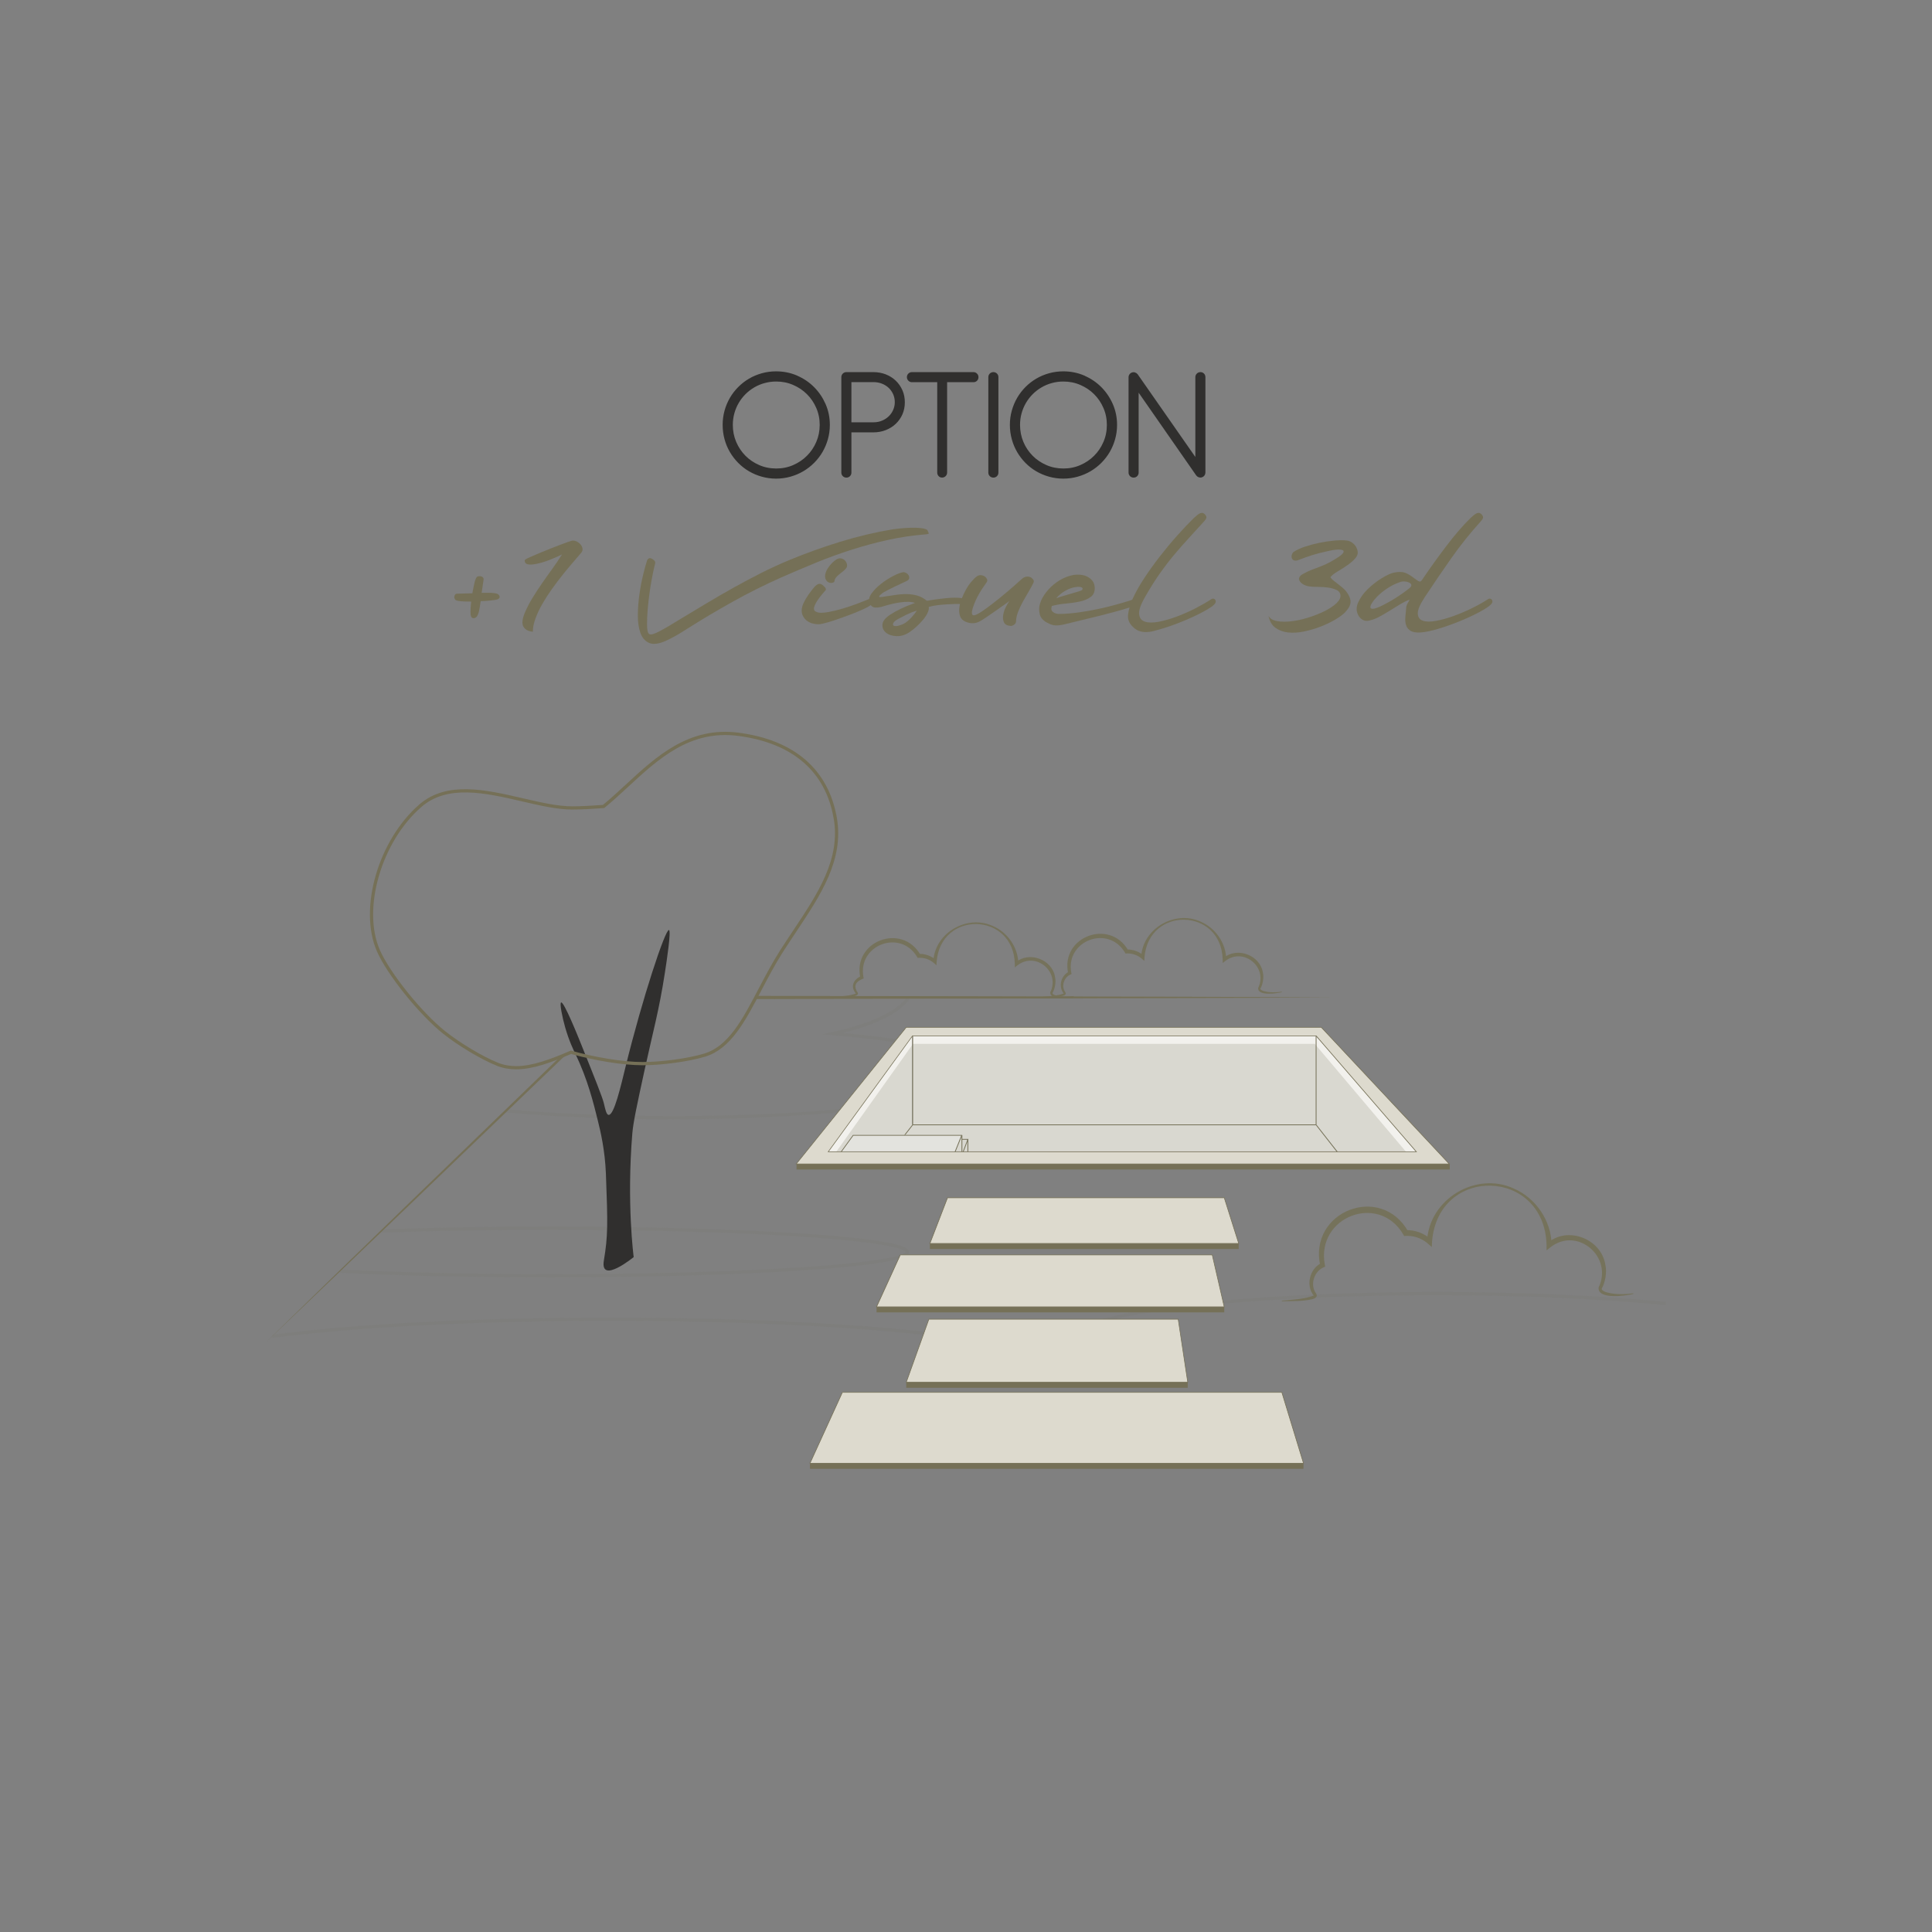 <?xml version="1.0" encoding="UTF-8"?> <svg xmlns="http://www.w3.org/2000/svg" id="Calque_1" version="1.1" viewBox="0 0 600 600"><rect x="0" y="0" width="600" height="600" fill="#808080" stroke="none"/><defs><style> .st0 { fill: #757057; } .st1 { stroke: #302f2e; stroke-width: .75px; } .st1, .st2 { stroke-miterlimit: 10; } .st1, .st3 { fill: #302f2e; } .st4 { fill: #fff; } .st5 { opacity: .1; } .st5, .st6 { fill: #75725b; } .st2 { fill: none; stroke: #757057; } .st7 { fill: #dddace; } .st8 { opacity: .2; } .st9 { fill: #f2f1ed; } </style></defs><g><path class="st5" d="M335.1,417.34h-28.48c-23.73-4.42-68.47-7.15-116.87-7.15-41.31,0-79.65,1.94-105.2,5.33l-.13-.99c25.59-3.4,63.98-5.34,105.33-5.34,48.45,0,93.27,2.74,116.96,7.16h26.48c-.11-.29-.16-.57-.16-.85,0-8.93,57.51-14.27,113.11-14.27,25.93,0,51.24,1.1,71.29,3.11l-.1,1c-20.01-2-45.29-3.1-71.19-3.1-67.06,0-112.11,6.86-112.11,13.27,0,.33.14.67.43,1.03l.64.81Z"></path><path class="st5" d="M170.97,396.7c-23.75,0-46.4-.49-65.5-1.43l.05-1c19.08.94,41.71,1.43,65.45,1.43,29.57,0,57.37-.77,78.27-2.16,31.6-2.11,31.97-4.62,31.97-4.73s-.36-2.62-31.97-4.73c-20.9-1.4-48.7-2.16-78.27-2.16-18.34,0-36.5.31-52.53.88l-.04-1c16.04-.58,34.22-.88,52.57-.88,29.59,0,57.41.77,78.34,2.17,32.9,2.2,32.9,4.76,32.9,5.72s0,3.53-32.9,5.72c-20.93,1.4-48.75,2.17-78.34,2.17Z"></path><path class="st5" d="M208.8,347.6c-18.35,0-36.24-.73-51.73-2.12l.09-1c15.47,1.39,33.33,2.12,51.64,2.12,58.14,0,97.2-6.99,97.2-13.53,0-4.57-18.6-9.11-47.39-11.57l-3.31-.28,3.25-.7c11.84-2.56,20.3-6.59,23.23-11.03l.15-.23h54.19v1h-53.66c-2.95,4.23-10.21,7.92-20.65,10.53,15.72,1.47,45.19,5.17,45.19,12.29,0,9.09-49.93,14.53-98.2,14.53Z"></path><polygon class="st9" points="416.74 359.39 408.73 349.32 408.73 321.83 443.36 358.12 416.74 359.39"></polygon><polygon class="st9" points="417.25 360.06 275.49 360.61 283.44 349.07 408.73 349.07 417.25 360.06"></polygon><rect class="st9" x="283.44" y="320.86" width="125.28" height="28.46"></rect><polygon class="st9" points="280.98 358.21 283.29 354.13 283.29 320.78 254.66 359 280.98 358.21"></polygon><polygon class="st0" points="276.1 358.92 275.9 358.77 283.35 349.25 283.54 349.4 276.1 358.92"></polygon><path class="st6" d="M333.54,309.48c-1.48.39-7.56,1.29-7.36-1.31,3.13-6.4-4.48-12.73-10.16-8.41,0,0-.86.67-.86.67v-1.07c-.38-16.11-23-16.68-24.28-.69,0,0-.04,1.1-.04,1.1l-.85-.73c-1.37-1.19-3.21-1.73-5.01-1.57,0,0-.19-.33-.19-.33-5.2-8.7-18.5-3.66-16.64,6.31,0,0,.08.4.08.4l-.36.16c-1.78.77-2.73,1.73-1.93,3.52.11.39.78.89.36,1.36-.22.24-.49.32-.76.41-2.13.49-4.34.4-6.5.45,0,0,0-.13,0-.13,2.19-.21,4.87-.33,6.76-1.07-1.76-2.08-.85-4.32,1.66-5.45,0,0-.27.56-.27.56-2.5-11.38,12.91-17.22,18.67-7.12,0,0-.54-.31-.54-.31,1.96-.07,3.97.64,5.41,1.98,0,0-.89.37-.89.37.44-8.85,10.41-14.64,18.38-11.05,4.66,1.95,7.99,6.67,8.04,11.77,0,0-.86-.4-.86-.4,4.21-3.64,11.4-.94,12.26,4.53.38,1.59-.1,3.81-.77,4.89-.12.32.44.66,1.02.82,1.81.49,3.78.44,5.64.19,0,0,.03.12.03.12h0Z"></path><path class="st6" d="M398.09,308.13c-1.48.39-7.56,1.29-7.36-1.31,3.13-6.4-4.48-12.73-10.16-8.41,0,0-.86.67-.86.67v-1.07c-.38-16.11-23-16.68-24.28-.69,0,0-.04,1.1-.04,1.1l-.85-.73c-1.37-1.19-3.21-1.73-5.01-1.57,0,0-.19-.33-.19-.33-5.2-8.7-18.5-3.66-16.64,6.31,0,0,.08.4.08.4l-.36.16c-1.78.77-2.73,3.06-1.93,4.85.11.39.78.89.36,1.36-.22.24-.49.32-.76.41-2.13.49-4.34.4-6.5.45,0,0,0-.13,0-.13,2.19-.21,4.87-.33,6.76-1.07-1.76-2.08-.85-5.65,1.66-6.78,0,0-.27.56-.27.56-2.5-11.38,12.91-17.22,18.67-7.12,0,0-.54-.31-.54-.31,1.96-.07,3.97.64,5.41,1.98,0,0-.89.37-.89.37.44-8.85,10.41-14.64,18.38-11.05,4.66,1.95,7.99,6.67,8.04,11.77,0,0-.86-.4-.86-.4,4.21-3.64,11.4-.94,12.26,4.53.38,1.59-.1,3.81-.77,4.89-.12.32.44.66,1.02.82,1.81.49,3.78.44,5.64.19,0,0,.03.12.03.12h0Z"></path><polygon class="st0" points="298.05 360.88 297.82 360.79 300.4 353.96 298.73 353.96 298.73 353.71 300.76 353.71 298.05 360.88"></polygon><g><path class="st3" d="M187.54,391.44c1.26-7.57,1.24-11.12.63-26.92-.29-7.38-1.69-13.23-2.53-16.61-1.26-5.11-3.16-12.84-6.95-20.61-.44-.91-1.94-3.93-3.16-8.2-.91-3.18-1.81-7.6-1.26-7.78.88-.29,5.27,10.63,6.32,13.25,4.33,10.8,6.5,16.2,6.95,18.09.43,1.81.76,3.51,1.47,3.58,1.7.16,3.8-8.97,5.26-14.93,5.24-21.34,12.33-42.73,13.48-42.48.74.16-.69,9.54-1.26,13.25-1.81,11.79-3.8,18.7-6.32,30.28-2.34,10.75-3.5,16.13-3.79,19.56-1.81,21.79.42,38.48.42,38.48,0,0-10.53,8.62-9.26,1.05Z"></path><path class="st2" d="M259.38,254c-2.57-14.73-12.95-23.71-30.01-25.95-15.23-2-25.18,7.19-34.79,16.08-2.44,2.26-4.76,4.39-7.14,6.33-3.36.24-6.55.45-9.68.45h-.06c-4.59,0-9.85-1.22-15.42-2.51-11.52-2.66-23.44-5.42-31.78,1.86-12.56,10.95-18.64,31.95-13.01,44.93,3.09,7.13,12.98,19.46,20.35,25.37,4.66,3.74,11.8,8.01,16.6,9.94,1.88.76,3.83,1.09,5.86,1.09,5.16,0,10.82-2.14,17.02-4.8,7.26,2.05,16.04,3.53,22.25,3.53h.02c5.98,0,14.23-1.13,19.2-2.63,7.8-2.35,12.18-10.73,17.27-20.44,2.05-3.91,4.17-7.96,6.64-11.83,1.35-2.11,2.74-4.2,4.08-6.21,7.64-11.47,14.87-22.3,12.61-35.22Z"></path></g><g><polygon class="st4" points="298.85 352.46 264.89 352.46 259.09 360.44 295.58 360.61 298.85 352.46"></polygon><path class="st0" d="M298.48,352.71l-3.07,7.65-35.83-.17,5.43-7.48h33.46M298.85,352.46h-33.96l-5.79,7.98,36.48.18,3.27-8.15h0Z"></path></g><rect class="st0" x="283.32" y="320.09" width=".25" height="29.23"></rect><rect class="st0" x="408.6" y="319.04" width=".25" height="30.28"></rect><rect class="st0" x="283.44" y="349.2" width="125.28" height=".25"></rect><polygon class="st0" points="416.07 358.92 408.63 349.4 408.83 349.25 416.27 358.77 416.07 358.92"></polygon><rect class="st0" x="288.78" y="386.17" width="95.91" height="1.72"></rect><rect class="st0" x="281.44" y="429.27" width="87.42" height="1.72"></rect><rect class="st0" x="272.22" y="405.85" width="107.98" height="1.72"></rect><rect class="st0" x="251.54" y="454.44" width="153.27" height="1.72"></rect><rect class="st0" x="247.37" y="361.48" width="202.86" height="1.72"></rect><g class="st8"><polygon class="st6" points="408.3 324.17 283.55 324.17 259.76 357.61 437.09 358.21 408.3 324.17"></polygon></g><g><path class="st7" d="M408.73,321.7l31.12,35.99h-182.64l26.17-35.99h125.35M281.45,319.04l-34.17,42.44h202.8l-39.75-42.44h-128.89Z"></path><path class="st0" d="M450.31,361.58h-203.24l.13-.16,34.2-42.48h128.98l.03.03,39.9,42.61ZM247.49,361.38h202.36l-39.56-42.24h-128.8l-34.01,42.24ZM440.07,357.79h-183.05l.12-.16,26.2-36.03h125.45l.03.03,31.26,36.15ZM257.41,357.59h182.22l-30.95-35.79h-125.25l-26.02,35.79Z"></path></g><g><polygon class="st7" points="365.9 409.69 288.47 409.69 281.44 429.27 368.86 429.27 365.9 409.69"></polygon><path class="st0" d="M368.98,429.37h-87.68l.05-.13,7.05-19.65h77.59v.09s2.99,19.7,2.99,19.7ZM281.59,429.17h87.16l-2.93-19.38h-77.28l-6.95,19.38Z"></path></g><g><polygon class="st7" points="376.48 389.72 279.59 389.72 272.22 405.85 380.2 405.85 376.48 389.72"></polygon><path class="st0" d="M380.32,405.95h-108.26l.06-.14,7.4-16.19h97.03l.02.08,3.75,16.25ZM272.37,405.75h107.7l-3.67-15.93h-96.74l-7.28,15.93Z"></path></g><g><polygon class="st7" points="380.2 371.98 294.25 371.98 288.78 386.17 384.69 386.17 380.2 371.98"></polygon><path class="st0" d="M384.83,386.27h-96.19l.05-.14,5.49-14.26h86.09l.02.07,4.54,14.32ZM288.93,386.07h95.63l-4.43-13.99h-85.8l-5.39,13.99Z"></path></g><g><polygon class="st7" points="398.09 432.42 261.61 432.42 251.54 454.44 404.81 454.44 398.09 432.42"></polygon><path class="st0" d="M404.95,454.54h-153.56l.06-.14,10.09-22.08h136.63l.02.07,6.76,22.15ZM251.7,454.34h152.98l-6.66-21.82h-136.35l-9.97,21.82Z"></path></g><rect class="st0" x="298.61" y="352.57" width=".25" height="5.12"></rect><rect class="st0" x="300.45" y="353.83" width=".25" height="3.86"></rect><path class="st6" d="M507.24,401.83c-2.17.57-11.07,1.91-10.78-1.97,4.58-9.54-6.58-18.99-14.9-12.55,0,0-1.26,1-1.26,1v-1.6c-.59-24.03-33.71-24.92-35.57-1.07,0,0-.06,1.64-.06,1.64l-1.25-1.09c-2.01-1.77-4.7-2.59-7.35-2.34,0,0-.28-.49-.28-.49-7.63-12.98-27.1-5.48-24.36,9.39,0,0,.12.6.12.6l-.52.24c-2.6,1.14-4,4.56-2.82,7.23.17.58,1.15,1.33.52,2.03-.33.36-.72.48-1.12.61-3.12.73-6.35.59-9.52.66,0,0,0-.19,0-.19,3.21-.31,7.13-.48,9.9-1.59-2.57-3.11-1.25-8.42,2.42-10.1,0,0-.4.84-.4.84-3.68-16.98,18.89-25.66,27.33-10.59,0,0-.79-.46-.79-.46,2.87-.1,5.82.96,7.93,2.96,0,0-1.31.55-1.31.55.63-13.2,15.23-21.82,26.91-16.45,6.82,2.92,11.71,9.96,11.79,17.57,0,0-1.26-.6-1.26-.6,6.17-5.42,16.7-1.38,17.96,6.77.56,2.37-.14,5.69-1.12,7.3-.18.47.65.99,1.5,1.22,2.65.73,5.53.66,8.26.3,0,0,.04.18.04.18h0Z"></path><g><path class="st0" d="M174.2,327.96c-29.73,28.77-66.62,64.43-91.59,88.88,25.81-24.61,63.56-60.82,93.61-89.72-.68.29-1.36.57-2.02.84Z"></path><path class="st0" d="M303.99,309.4c-20.03-.02-45.2-.1-69.07-.12-.18.34-.36.67-.53,1,23.97-.02,49.75-.18,69.6-.16,27.55-.02,82.8-.18,110.36-.36-27.46-.18-82.92-.34-110.36-.36Z"></path></g></g><g><path class="st0" d="M149.58,184.12c1.4-.04,2.44-.04,3.12,0,.44.04.85.09,1.23.15.38.06.67.19.87.38.32.31.43.62.33.94-.1.31-.43.53-.99.65-1.28.23-2.9.39-4.86.47-.12.8-.22,1.44-.3,1.92-.08.48-.16.9-.24,1.26-.12.44-.25.82-.39,1.14-.14.32-.33.56-.57.72-.36.24-.7.3-1.02.18-.32-.12-.52-.46-.6-1.02-.08-1.12-.02-2.48.18-4.08-1.12,0-2.12-.03-3-.09-.88-.06-1.48-.19-1.8-.38-.12-.04-.23-.17-.33-.38-.1-.21-.14-.44-.12-.67.02-.23.1-.45.24-.65.14-.19.39-.29.75-.29l4.62-.12c.2-1.16.41-2.21.63-3.15.22-.94.47-1.57.75-1.89.08-.12.24-.2.48-.24.24-.04.49-.04.75,0,.26.04.48.15.66.33.18.18.25.43.21.75l-.6,4.08Z"></path><path class="st0" d="M174.54,172.18c-.28.16-.76.39-1.44.69-.68.3-1.44.62-2.28.96-.84.34-1.72.64-2.64.9-.92.26-1.76.44-2.52.54-.76.1-1.39.08-1.89-.06-.5-.14-.77-.47-.81-.99-.04-.2.05-.37.27-.51.22-.14.41-.25.57-.33.28-.12.78-.34,1.5-.66.72-.32,1.56-.68,2.52-1.08.96-.4,1.97-.81,3.03-1.23,1.06-.42,2.06-.81,3-1.17.94-.36,1.75-.66,2.43-.9.68-.24,1.12-.38,1.32-.42.52-.08,1.02,0,1.5.24.48.24.88.55,1.2.93.32.38.52.81.6,1.29.08.48-.06.92-.42,1.32-.68.8-1.53,1.79-2.55,2.97-1.02,1.18-2.09,2.47-3.21,3.87-1.12,1.4-2.23,2.87-3.33,4.41-1.1,1.54-2.09,3.08-2.97,4.62-.88,1.54-1.59,3.05-2.13,4.53-.54,1.48-.81,2.84-.81,4.08-1.4-.12-2.37-.63-2.91-1.53s-.41-2.33.39-4.29c.68-1.6,1.48-3.15,2.4-4.65.92-1.5,1.89-2.99,2.91-4.47,1.02-1.48,2.07-2.96,3.15-4.44,1.08-1.48,2.12-3.02,3.12-4.62Z"></path><path class="st0" d="M203.28,175.72c-.28,1.16-.56,2.49-.84,3.99-.28,1.5-.53,3.05-.75,4.65-.22,1.6-.4,3.22-.54,4.86-.14,1.64-.21,3.2-.21,4.68,0,1.76.24,2.77.72,3.03.48.26,1.48,0,3-.81,1.08-.56,2.17-1.17,3.27-1.83,1.1-.66,2.17-1.31,3.21-1.95,2.8-1.68,5.58-3.35,8.34-5.01,2.76-1.66,5.54-3.27,8.34-4.83,2.8-1.56,5.64-3.07,8.52-4.53,2.88-1.46,5.82-2.81,8.82-4.05,5.12-2.12,10.38-4.01,15.78-5.67,5.4-1.66,10.84-2.95,16.32-3.87.52-.08,1.29-.17,2.31-.27,1.02-.1,2.08-.17,3.18-.21,1.1-.04,2.13,0,3.09.09.96.1,1.66.29,2.1.57.08.08.17.26.27.54.1.28.19.48.27.6-.16.04-.31.09-.45.15-.14.06-.31.09-.51.09-4.04.32-7.96.9-11.76,1.74-3.8.84-7.55,1.85-11.25,3.03-3.7,1.18-7.36,2.51-10.98,3.99-3.62,1.48-7.25,3.02-10.89,4.62-5.12,2.28-10.14,4.79-15.06,7.53-4.92,2.74-9.74,5.61-14.46,8.61-1.04.68-2.07,1.31-3.09,1.89-1.02.58-2.09,1.13-3.21,1.65-2.24,1-3.99,1.22-5.25.66-1.26-.56-2.16-1.61-2.7-3.15-.54-1.54-.8-3.39-.78-5.55.02-2.16.19-4.34.51-6.54.32-2.2.71-4.23,1.17-6.09.46-1.86.85-3.27,1.17-4.23.12-.36.34-.6.66-.72.32-.12.72,0,1.2.36.44.32.67.61.69.87.02.26-.05.63-.21,1.11Z"></path><path class="st0" d="M252.06,193.54c-1.28-.44-2.19-1.21-2.73-2.31-.54-1.1-.47-2.41.21-3.93.44-.92.94-1.78,1.5-2.58.56-.8,1.18-1.6,1.86-2.4.48-.56.95-.89,1.41-.99.46-.1.97.13,1.53.69.6.56.79.98.57,1.26-.22.28-.53.64-.93,1.08-1.2,1.4-2.02,2.62-2.46,3.66-.4.92-.31,1.55.27,1.89.58.34,1.41.46,2.49.36,1.08-.1,2.34-.33,3.78-.69,1.44-.36,2.84-.77,4.2-1.23,1.36-.46,2.57-.9,3.63-1.32,1.06-.42,1.79-.71,2.19-.87.72-.32,1.24-.3,1.56.06.32.36.16.86-.48,1.5-.44.4-1.31.9-2.61,1.5-1.3.6-2.73,1.19-4.29,1.77-1.56.58-3.08,1.12-4.56,1.62-1.48.5-2.6.83-3.36.99-.72.2-1.36.29-1.92.27-.56-.02-1.18-.13-1.86-.33ZM262.8,176.44c-.28.36-.61.69-.99.99-.38.3-.76.6-1.14.9-.38.3-.72.63-1.02.99-.3.36-.47.78-.51,1.26-.08.16-.23.28-.45.36-.22.08-.46.11-.72.09-.26-.02-.52-.1-.78-.24-.26-.14-.47-.35-.63-.63-.32-.56-.41-1.16-.27-1.8.14-.64.4-1.26.78-1.86.38-.6.82-1.15,1.32-1.65.5-.5.99-.89,1.47-1.17.52-.28,1.01-.36,1.47-.24.46.12.84.35,1.14.69.3.34.49.73.57,1.17.08.44,0,.82-.24,1.14Z"></path><path class="st0" d="M274.44,188.26c-.92.32-1.8.46-2.64.42-.84-.04-1.44-.58-1.8-1.62-.28-.84-.04-1.78.72-2.82.76-1.04,1.73-2.02,2.91-2.94,1.18-.92,2.42-1.72,3.72-2.4,1.3-.68,2.35-1.08,3.15-1.2.24-.04.53.03.87.21.34.18.6.42.78.72.18.3.25.62.21.96-.04.34-.32.63-.84.87-1.32.6-2.43,1.12-3.33,1.56-.9.44-1.65.81-2.25,1.11s-1.07.55-1.41.75c-.34.2-.59.38-.75.54-.56.44-.81.74-.75.9.06.16.63.14,1.71-.06,1.12-.16,2.27-.33,3.45-.51,1.18-.18,2.34-.26,3.48-.24,1.14.02,2.23.18,3.27.48,1.04.3,2,.83,2.88,1.59.88-.16,1.84-.31,2.88-.45,1.04-.14,2.06-.26,3.06-.36,1-.1,1.92-.15,2.76-.15s1.52.04,2.04.12c.36.08.66.22.9.42.24.2.38.42.42.66.04.24-.06.44-.3.6-.24.16-.66.22-1.26.18-.4-.04-1-.05-1.8-.03-.8.02-1.67.06-2.61.12-.94.06-1.9.15-2.88.27s-1.85.3-2.61.54c.12.48,0,1.08-.33,1.8-.34.72-.81,1.44-1.41,2.16-.6.72-1.27,1.42-2.01,2.1-.74.68-1.41,1.22-2.01,1.62-1.36.96-2.74,1.42-4.14,1.38-1.4-.04-2.51-.39-3.33-1.05-.82-.66-1.2-1.51-1.14-2.55.06-1.04.89-2.08,2.49-3.12.92-.6,1.98-1.19,3.18-1.77,1.2-.58,2.68-1.19,4.44-1.83-.56-.2-1.23-.31-2.01-.33-.78-.02-1.61.03-2.49.15-.88.12-1.78.29-2.7.51-.92.22-1.76.45-2.52.69ZM279.78,194.08c.44-.12.9-.34,1.38-.66.48-.32.94-.7,1.38-1.14.44-.44.85-.89,1.23-1.35.38-.46.69-.89.93-1.29-1.08.32-2.11.72-3.09,1.2s-1.87.94-2.67,1.38c-.72.4-1.19.77-1.41,1.11-.22.34-.27.61-.15.81.12.2.39.3.81.3s.95-.12,1.59-.36Z"></path><path class="st0" d="M320.52,179.62c.48.36.64.78.48,1.26-.44.92-.96,1.88-1.56,2.88-.6,1-1.18,2.01-1.74,3.03-.56,1.02-1.05,2.05-1.47,3.09-.42,1.04-.65,2.06-.69,3.06,0,.44-.21.8-.63,1.08-.42.28-.77.4-1.05.36-1.08-.08-1.77-.45-2.07-1.11-.3-.66-.38-1.42-.24-2.28.14-.86.42-1.7.84-2.52.42-.82.79-1.43,1.11-1.83-.04.04-.41.31-1.11.81-.7.5-1.52,1.08-2.46,1.74-.94.66-1.89,1.32-2.85,1.98s-1.74,1.17-2.34,1.53c-1.52,1-3.16,1.12-4.92.36-.8-.36-1.34-.9-1.62-1.62-.28-.72-.38-1.54-.3-2.46.08-.92.31-1.88.69-2.88.38-1,.83-1.97,1.35-2.91.52-.94,1.09-1.78,1.71-2.52.62-.74,1.21-1.31,1.77-1.71.4-.28.83-.39,1.29-.33.46.06.85.21,1.17.45.32.24.54.52.66.84.12.32.08.62-.12.9-.44.6-.91,1.28-1.41,2.04-.5.76-.96,1.54-1.38,2.34-.42.8-.79,1.61-1.11,2.43-.32.82-.54,1.55-.66,2.19-.08.72.02,1.13.3,1.23.28.1.74,0,1.38-.33.72-.36,1.73-1.02,3.03-1.98s2.65-2.01,4.05-3.15,2.73-2.26,3.99-3.36c1.26-1.1,2.19-1.93,2.79-2.49.32-.28.66-.47,1.02-.57.36-.1.69-.13.99-.09.3.04.55.12.75.24s.32.22.36.3Z"></path><path class="st0" d="M325.26,193.42c-1.32-.68-2.11-1.59-2.37-2.73s-.23-2.21.09-3.21c.36-1.2,1.01-2.4,1.95-3.6s2.04-2.24,3.3-3.12c1.26-.88,2.61-1.53,4.05-1.95s2.86-.47,4.26-.15c.84.2,1.6.61,2.28,1.23.68.62,1.06,1.39,1.14,2.31.12,1.4-.26,2.44-1.14,3.12-.88.68-2.01,1.17-3.39,1.47-1.38.3-2.87.52-4.47.66-1.6.14-3.04.39-4.32.75,0,.08-.01.14-.03.18-.02.04-.03.08-.03.12-.2.72-.02,1.27.54,1.65.56.38,1.26.55,2.1.51,1.96-.04,3.98-.21,6.06-.51,2.08-.3,4.09-.66,6.03-1.08,1.94-.42,3.77-.87,5.49-1.35,1.72-.48,3.2-.92,4.44-1.32.48-.24.9-.32,1.26-.24.36.08.59.25.69.51.1.26.06.55-.12.87-.18.32-.57.58-1.17.78-1.88.6-3.66,1.13-5.34,1.59-1.68.46-3.36.9-5.04,1.32-1.68.42-3.41.84-5.19,1.26-1.78.42-3.71.89-5.79,1.41-1.04.24-1.94.35-2.7.33-.76-.02-1.62-.29-2.58-.81ZM336.06,183.22c.16-.24.2-.43.12-.57-.08-.14-.22-.24-.42-.3-.2-.06-.42-.09-.66-.09h-.6c-1.24.12-2.44.51-3.6,1.17-1.16.66-2.12,1.45-2.88,2.37.64-.24,1.4-.49,2.28-.75.88-.26,1.73-.51,2.55-.75.82-.24,1.53-.45,2.13-.63.6-.18.96-.33,1.08-.45Z"></path><path class="st0" d="M370.74,160.9c.24-.2.5-.43.78-.69.28-.26.57-.48.87-.66.3-.18.6-.27.9-.27s.61.16.93.48c.36.4.5.75.42,1.05-.08.3-.28.63-.6.99-1.68,1.88-3.3,3.66-4.86,5.34-1.56,1.68-3.09,3.42-4.59,5.22s-2.99,3.75-4.47,5.85-2.98,4.49-4.5,7.17c-1.36,2.36-1.98,4.14-1.86,5.34.12,1.2.72,1.98,1.8,2.34,1.08.36,2.51.37,4.29.03,1.78-.34,3.66-.88,5.64-1.62,1.98-.74,3.92-1.6,5.82-2.58,1.9-.98,3.51-1.91,4.83-2.79.24-.16.48-.22.72-.18.24.04.42.15.54.33.12.18.17.4.15.66-.02.26-.19.55-.51.87-.44.44-1.23.99-2.37,1.65-1.14.66-2.46,1.34-3.96,2.04-1.5.7-3.1,1.38-4.8,2.04-1.7.66-3.35,1.23-4.95,1.71-.92.28-1.81.53-2.67.75-.86.22-1.68.33-2.46.33s-1.53-.14-2.25-.42c-.72-.28-1.4-.78-2.04-1.5-.96-1-1.36-2.2-1.2-3.6.16-1.4.64-3.02,1.44-4.86.88-1.96,2.07-4.08,3.57-6.36,1.5-2.28,3.13-4.55,4.89-6.81,1.76-2.26,3.56-4.42,5.4-6.48,1.84-2.06,3.54-3.85,5.1-5.37Z"></path><path class="st0" d="M393.96,191.26c.44.84,1.31,1.38,2.61,1.62,1.3.24,2.8.26,4.5.06,1.7-.2,3.47-.59,5.31-1.17,1.84-.58,3.52-1.25,5.04-2.01,1.52-.76,2.74-1.58,3.66-2.46.92-.88,1.32-1.74,1.2-2.58-.12-.72-.58-1.25-1.38-1.59-.8-.34-1.7-.57-2.7-.69-1-.12-2.01-.18-3.03-.18s-1.79-.04-2.31-.12c-.56-.04-1.13-.19-1.71-.45-.58-.26-1.03-.59-1.35-.99-.32-.4-.43-.82-.33-1.26.1-.44.57-.88,1.41-1.32.88-.48,1.69-.86,2.43-1.14.74-.28,1.48-.56,2.22-.84.74-.28,1.51-.6,2.31-.96.8-.36,1.68-.84,2.64-1.44,1.36-.8,2.21-1.43,2.55-1.89.34-.46.34-.78,0-.96-.34-.18-.92-.25-1.74-.21-.82.04-1.71.18-2.67.42-1.92.4-3.61.83-5.07,1.29-1.46.46-2.95.99-4.47,1.59-.44.16-.86.17-1.26.03-.4-.14-.64-.49-.72-1.05-.04-.2,0-.48.15-.84.14-.36.31-.6.51-.72.88-.6,2.04-1.14,3.48-1.62,1.44-.48,2.94-.88,4.5-1.2,1.56-.32,3.09-.55,4.59-.69,1.5-.14,2.79-.15,3.87-.03.76.08,1.44.38,2.04.9.6.52,1.02,1.16,1.26,1.92.32.92.16,1.77-.48,2.55-.64.78-1.46,1.52-2.46,2.22-1,.7-2.03,1.36-3.09,1.98-1.06.62-1.83,1.23-2.31,1.83.24.36.57.71.99,1.05.42.34.86.68,1.32,1.02.46.34.91.7,1.35,1.08.44.38.84.77,1.2,1.17.96,1.28,1.43,2.4,1.41,3.36-.02.96-.59,2.04-1.71,3.24-.72.72-1.76,1.48-3.12,2.28-1.36.8-2.87,1.52-4.53,2.16-1.66.64-3.37,1.14-5.13,1.5-1.76.36-3.39.46-4.89.3-1.5-.16-2.81-.64-3.93-1.44-1.12-.8-1.84-2.04-2.16-3.72Z"></path><path class="st0" d="M437.76,186.22c-1.04.4-2.08.92-3.12,1.56-1.04.64-2.08,1.28-3.12,1.92-1.04.64-2.07,1.24-3.09,1.8-1.02.56-2.05.96-3.09,1.2-.8.2-1.48.15-2.04-.15-.56-.3-1-.71-1.32-1.23-.8-1.28-.87-2.67-.21-4.17.66-1.5,1.66-2.9,3-4.2,1.34-1.3,2.79-2.43,4.35-3.39s2.84-1.54,3.84-1.74c1.44-.28,2.58-.26,3.42.06.84.32,1.8.9,2.88,1.74.48.36.85.62,1.11.78.26.16.49.22.69.18.2-.04.38-.19.54-.45.16-.26.4-.61.72-1.05.92-1.36,1.97-2.86,3.15-4.5,1.18-1.64,2.4-3.29,3.66-4.95,1.26-1.66,2.54-3.25,3.84-4.77,1.3-1.52,2.53-2.84,3.69-3.96.24-.2.5-.43.78-.69.28-.26.57-.48.87-.66.3-.18.6-.27.9-.27s.61.16.93.48c.36.4.5.75.42,1.05-.08.3-.28.63-.6.99-3.36,3.72-6.42,7.54-9.18,11.46-2.76,3.92-5.5,7.94-8.22,12.06-1.52,2.28-2.27,4-2.25,5.16.02,1.16.53,1.92,1.53,2.28,1,.36,2.37.38,4.11.06,1.74-.32,3.58-.83,5.52-1.53,1.94-.7,3.86-1.52,5.76-2.46,1.9-.94,3.51-1.85,4.83-2.73.24-.16.48-.22.72-.18.24.04.42.15.54.33.12.18.17.4.15.66-.02.26-.19.55-.51.87-.6.6-1.78,1.37-3.54,2.31-1.76.94-3.73,1.86-5.91,2.76-2.18.9-4.39,1.69-6.63,2.37-2.24.68-4.14,1.08-5.7,1.2-1.36.08-2.38-.08-3.06-.48-.68-.4-1.15-.96-1.41-1.68-.26-.72-.35-1.58-.27-2.58.08-1,.18-2.08.3-3.24.08-.44.23-.83.45-1.17.22-.34.41-.69.57-1.05ZM428.7,188.32c1.52-.72,3.06-1.57,4.62-2.55,1.56-.98,3.02-2.01,4.38-3.09.48-.4.68-.75.6-1.05-.08-.3-.31-.54-.69-.72-.38-.18-.84-.29-1.38-.33-.54-.04-1.01.02-1.41.18-1.64.56-3.17,1.35-4.59,2.37-1.42,1.02-2.55,2.05-3.39,3.09-.64.8-1.03,1.42-1.17,1.86-.14.44-.1.73.12.87.22.14.59.15,1.11.03.52-.12,1.12-.34,1.8-.66Z"></path></g><g><path class="st1" d="M247.38,116.99c1.97.85,3.7,2.01,5.17,3.49,1.48,1.48,2.64,3.2,3.5,5.16.86,1.97,1.29,4.07,1.29,6.32,0,1.5-.2,2.95-.59,4.34-.39,1.39-.94,2.69-1.64,3.89-.7,1.2-1.55,2.3-2.55,3.3s-2.1,1.85-3.3,2.55c-1.2.7-2.5,1.25-3.89,1.64-1.39.39-2.84.59-4.34.59s-2.95-.2-4.34-.59c-1.39-.39-2.69-.94-3.89-1.64-1.2-.7-2.29-1.55-3.28-2.55-.98-1-1.83-2.1-2.53-3.3-.7-1.2-1.24-2.5-1.62-3.89-.38-1.39-.57-2.84-.57-4.34s.19-2.94.57-4.32.93-2.68,1.62-3.88c.7-1.2,1.54-2.3,2.53-3.29.98-.99,2.07-1.84,3.28-2.55,1.2-.71,2.5-1.25,3.89-1.64s2.84-.58,4.34-.58c2.25,0,4.36.43,6.34,1.27ZM237.36,118.6c-1.18.32-2.29.79-3.31,1.39-1.02.6-1.96,1.32-2.8,2.16-.84.84-1.56,1.77-2.16,2.8-.6,1.02-1.06,2.13-1.39,3.31-.32,1.18-.49,2.42-.49,3.7,0,1.93.36,3.74,1.08,5.43s1.7,3.15,2.95,4.41c1.25,1.26,2.72,2.25,4.4,2.98s3.49,1.09,5.43,1.09,3.72-.36,5.4-1.09c1.68-.73,3.15-1.72,4.41-2.98,1.26-1.26,2.25-2.73,2.97-4.41s1.09-3.49,1.09-5.43-.36-3.72-1.09-5.4c-.72-1.68-1.72-3.15-2.97-4.4-1.26-1.25-2.73-2.24-4.41-2.96-1.68-.73-3.48-1.09-5.4-1.09-1.28,0-2.52.16-3.7.49Z"></path><path class="st1" d="M264.04,133.89v12.88c0,.33-.11.61-.34.84s-.5.34-.84.34-.62-.11-.85-.34c-.23-.23-.35-.5-.35-.84v-29.65c0-.33.12-.61.35-.84.23-.23.52-.34.85-.34h8.4c1.32,0,2.54.23,3.69.67,1.14.45,2.13,1.08,2.97,1.88.84.8,1.5,1.75,1.99,2.85.48,1.1.72,2.3.72,3.6s-.24,2.5-.72,3.59c-.48,1.09-1.15,2.03-1.99,2.83s-1.83,1.41-2.97,1.86c-1.14.45-2.37.68-3.69.68h-7.22ZM264.04,118.29v13.23h7.27c1,0,1.92-.18,2.77-.54.85-.36,1.58-.84,2.2-1.44.62-.6,1.1-1.3,1.45-2.1s.53-1.65.53-2.55-.18-1.8-.54-2.61c-.36-.81-.85-1.51-1.48-2.1-.62-.59-1.37-1.05-2.23-1.39-.86-.33-1.79-.5-2.79-.5h-7.2Z"></path><path class="st1" d="M293.76,118.32v28.42c0,.33-.11.62-.34.85-.23.23-.51.35-.86.35s-.6-.12-.81-.35c-.21-.23-.31-.52-.31-.85v-28.42h-8.22c-.33,0-.62-.12-.85-.35-.23-.23-.35-.52-.35-.85s.12-.61.35-.84c.23-.23.52-.34.85-.34h19.1c.33,0,.61.12.84.35s.34.52.34.85-.11.61-.34.84-.5.34-.84.34h-8.55Z"></path><path class="st1" d="M309.69,146.77c0,.33-.11.61-.34.84-.22.23-.5.34-.84.34s-.62-.11-.85-.34-.35-.5-.35-.84v-29.65c0-.33.12-.61.35-.84s.52-.34.85-.34.61.11.84.34c.23.23.34.5.34.84v29.65Z"></path><path class="st1" d="M336.57,116.99c1.97.85,3.7,2.01,5.18,3.49,1.47,1.48,2.64,3.2,3.5,5.16.86,1.97,1.29,4.07,1.29,6.32,0,1.5-.2,2.95-.59,4.34-.39,1.39-.94,2.69-1.64,3.89-.7,1.2-1.55,2.3-2.55,3.3s-2.1,1.85-3.3,2.55c-1.2.7-2.5,1.25-3.89,1.64-1.39.39-2.84.59-4.34.59s-2.95-.2-4.34-.59c-1.39-.39-2.69-.94-3.89-1.64-1.2-.7-2.29-1.55-3.28-2.55-.98-1-1.82-2.1-2.52-3.3s-1.24-2.5-1.62-3.89c-.38-1.39-.58-2.84-.58-4.34s.19-2.94.58-4.32.92-2.68,1.62-3.88c.7-1.2,1.54-2.3,2.52-3.29.98-.99,2.08-1.84,3.28-2.55,1.2-.71,2.5-1.25,3.89-1.64s2.84-.58,4.34-.58c2.25,0,4.36.43,6.34,1.27ZM326.56,118.6c-1.18.32-2.29.79-3.31,1.39-1.03.6-1.96,1.32-2.8,2.16-.84.84-1.56,1.77-2.16,2.8-.6,1.02-1.06,2.13-1.39,3.31s-.49,2.42-.49,3.7c0,1.93.36,3.74,1.07,5.43s1.7,3.15,2.95,4.41c1.25,1.26,2.72,2.25,4.4,2.98,1.68.73,3.49,1.09,5.42,1.09s3.72-.36,5.4-1.09,3.15-1.72,4.41-2.98c1.26-1.26,2.25-2.73,2.97-4.41.73-1.68,1.09-3.49,1.09-5.43s-.36-3.72-1.09-5.4c-.72-1.68-1.72-3.15-2.97-4.4s-2.73-2.24-4.41-2.96c-1.68-.73-3.48-1.09-5.4-1.09-1.28,0-2.52.16-3.7.49Z"></path><path class="st1" d="M353.24,120.74v26.03c0,.33-.11.61-.34.84s-.5.34-.84.34-.62-.11-.85-.34-.35-.5-.35-.84v-29.62c0-.33.12-.61.35-.84.23-.22.52-.34.85-.34.03,0,.07,0,.11.01.04,0,.08.01.11.01.03.02.06.03.07.03.02,0,.03,0,.05.02.22.05.39.17.53.35l.07.05,18.6,26.67v-25.97c0-.33.12-.62.35-.85s.52-.35.87-.35.61.12.83.35.33.52.33.85v29.62c0,.28-.09.53-.26.74-.17.21-.39.35-.65.41-.03,0-.06,0-.09.01-.03,0-.05.01-.09.01h-.2c-.26-.03-.49-.12-.67-.27-.08-.05-.15-.12-.2-.2l-18.6-26.73Z"></path></g></svg> 